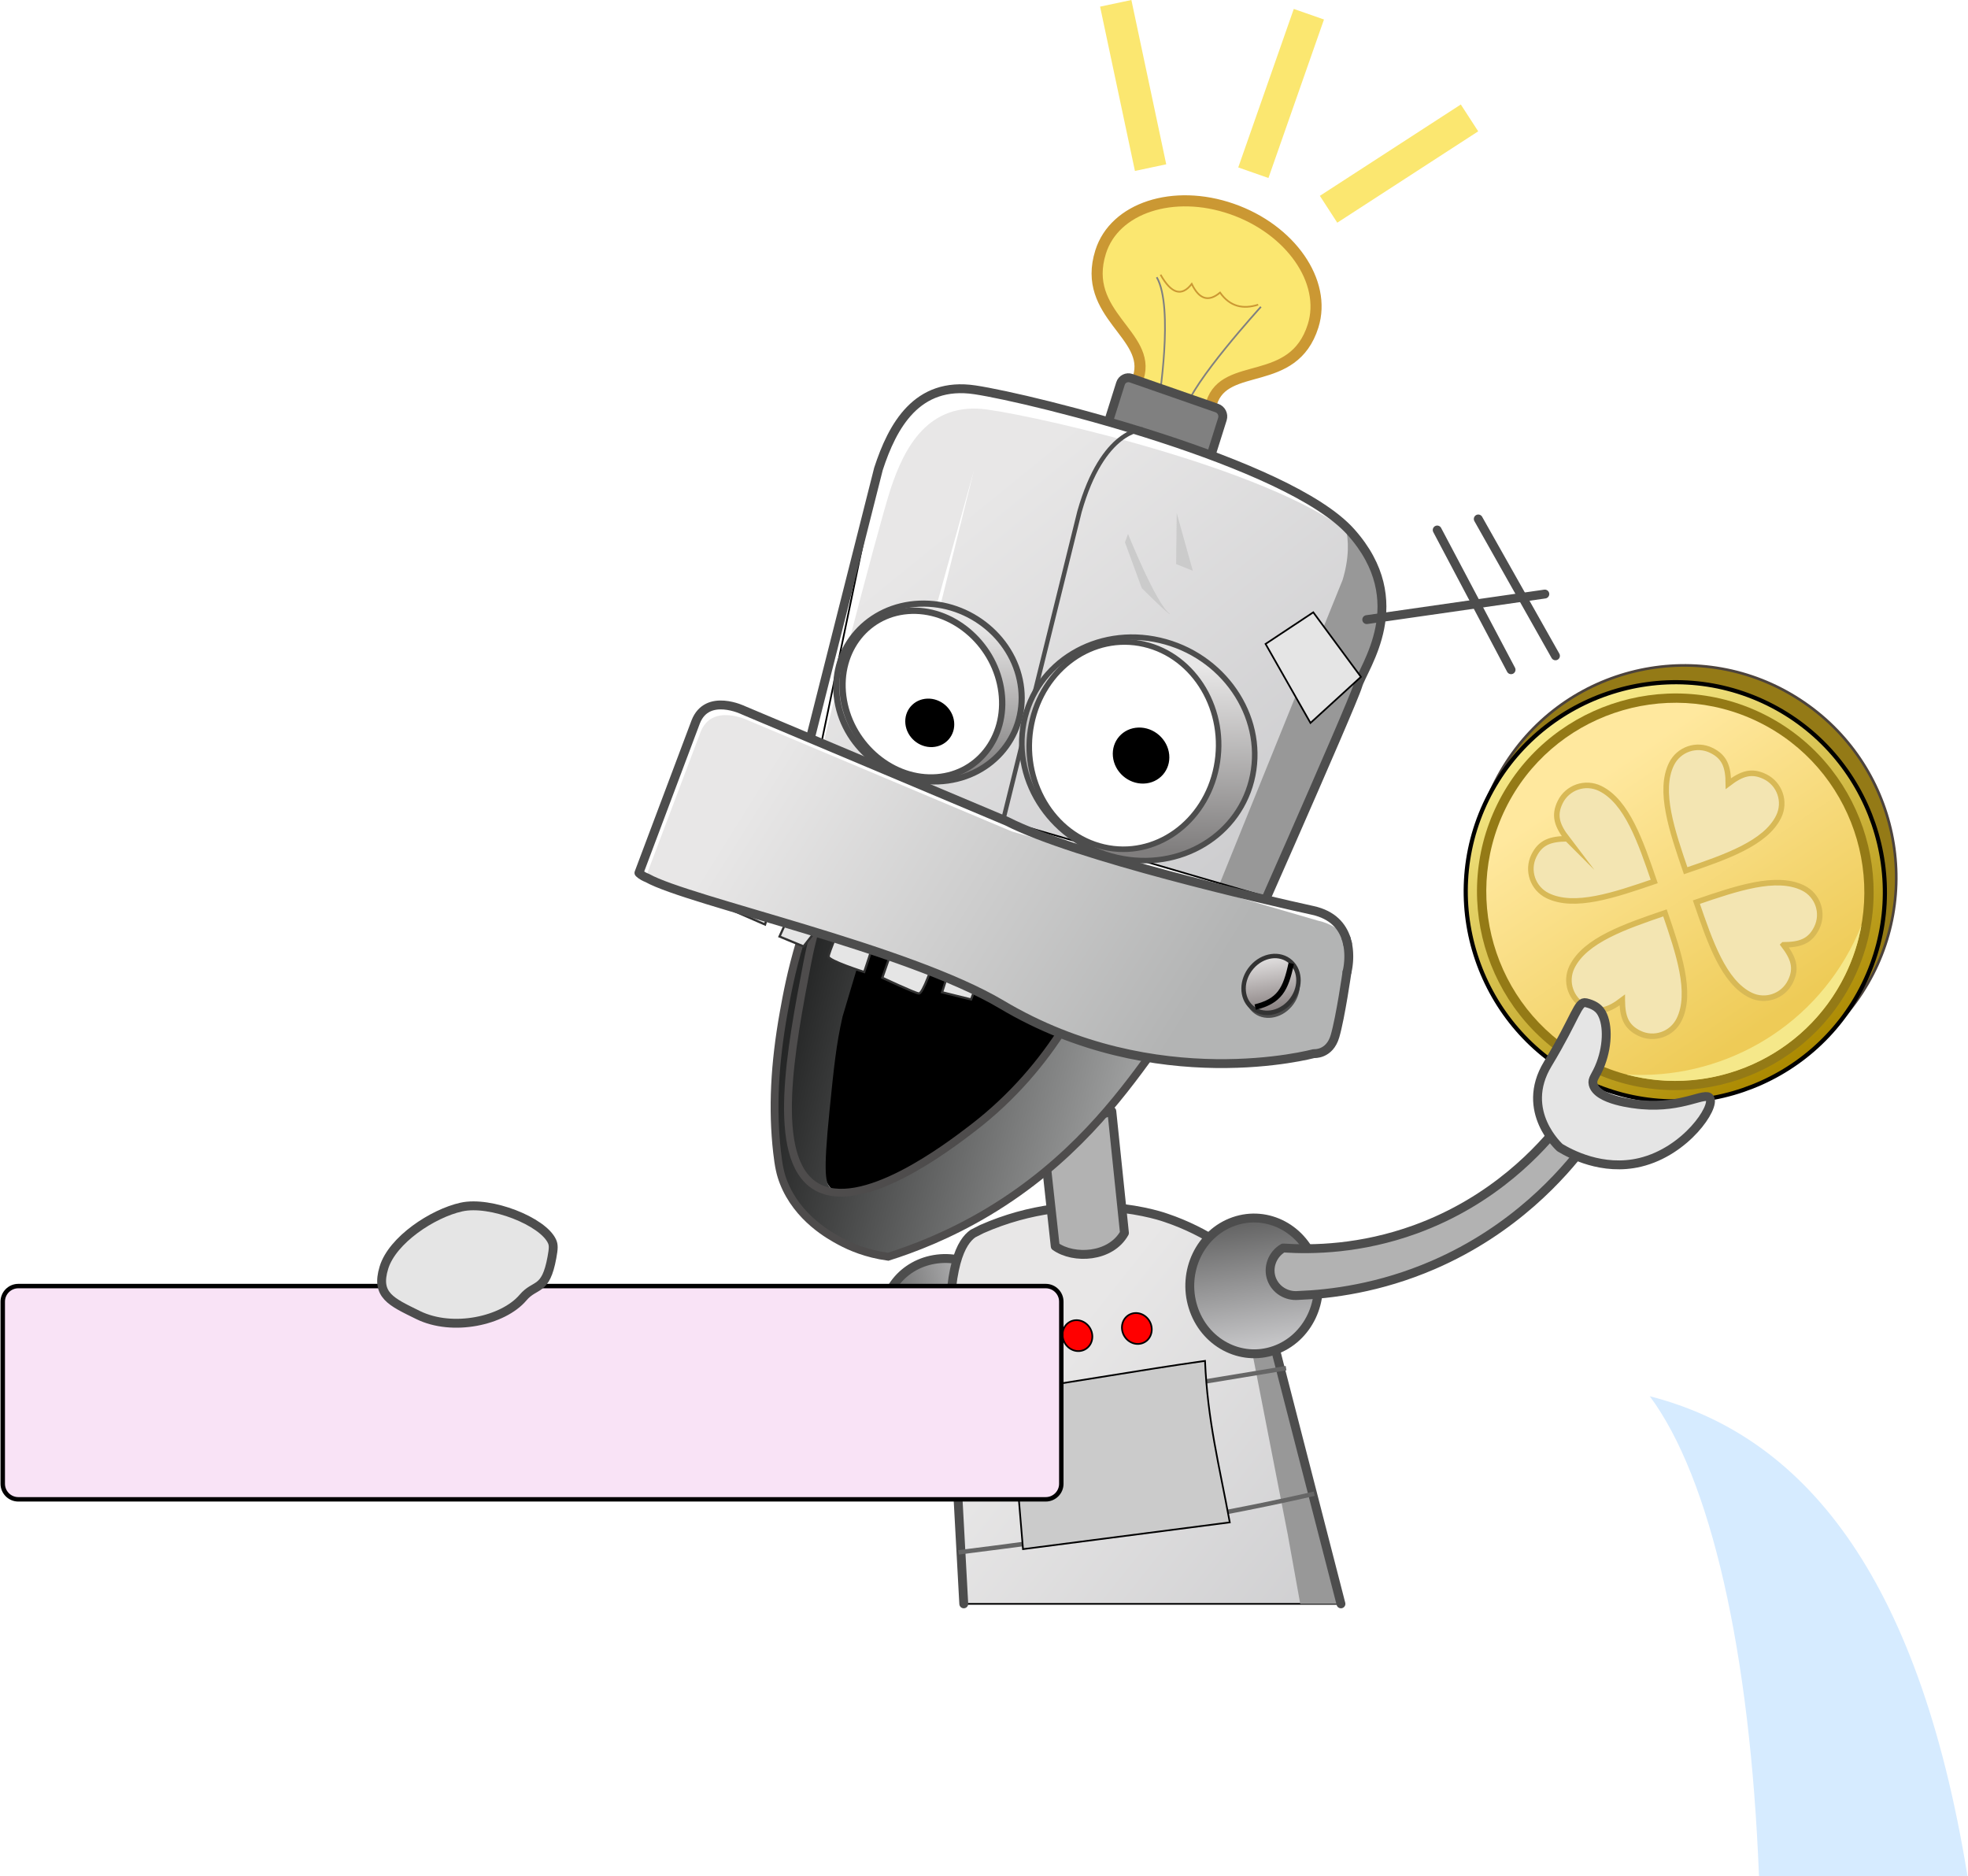 <svg xmlns="http://www.w3.org/2000/svg" xmlns:xlink="http://www.w3.org/1999/xlink" width="1047" height="998" shape-rendering="geometricPrecision" image-rendering="optimizeQuality" fill-rule="evenodd" viewBox="0 0 243919 232628"><style><![CDATA[.jl5r{stroke-miterlimit:22.926}.G4Qk{stroke-linejoin:round}.CS3Z{stroke:#4d4d4d}.sy9C{stroke-width:1101}.owfQ{fill:none}.YltB{stroke:#000}.n08y{stroke-width:210}.pTPS{fill:#fff}.aZDE{stroke-linecap:round}.YO0e{stroke-width:551}.PV1x{fill:#e5e5e5}.BbZM{stroke-width:688}]]></style><defs><linearGradient id="lnIW" x1="110079" y1="165542" x2="124882" y2="161207" xlink:href="#KSHY"><stop offset="0" stop-color="#626262"/><stop offset="1" stop-color="#cdcdcf"/></linearGradient><linearGradient id="xg5K" x1="165084" y1="204242" x2="126150" y2="173240" xlink:href="#KSHY"><stop offset="0" stop-color="#cdcdcf"/><stop offset="1" stop-color="#e8e7e7"/></linearGradient><linearGradient id="GrWz" x1="154295" y1="151262" x2="156660" y2="167970" xlink:href="#KSHY"><stop offset="0" stop-color="#626262"/><stop offset="1" stop-color="#cdcdcf"/></linearGradient><linearGradient id="vXxA" x1="147756" y1="134695" x2="99135" y2="122575" xlink:href="#KSHY"><stop offset="0" stop-color="#b3b4b4"/><stop offset="1" stop-color="#252626"/></linearGradient><linearGradient id="Nu0O" x1="153250" y1="108341" x2="117831" y2="64713" xlink:href="#KSHY"><stop offset="0" stop-color="#cdcdcf"/><stop offset="1" stop-color="#e8e7e7"/></linearGradient><linearGradient id="qcOg" x1="115106" y1="95856" x2="115163" y2="77687" xlink:href="#KSHY"><stop offset="0" stop-color="#807e7e"/><stop offset="1" stop-color="#e8e7e7"/></linearGradient><linearGradient id="Ljpo" x1="147670" y1="125321" x2="96305" y2="93219" xlink:href="#KSHY"><stop offset="0" stop-color="#b3b4b4"/><stop offset="1" stop-color="#e8e7e7"/></linearGradient><linearGradient id="bgrR" x1="158058" y1="125506" x2="156755" y2="116645" xlink:href="#KSHY"><stop offset="0" stop-color="#857d7d"/><stop offset="1" stop-color="#fff"/></linearGradient><linearGradient id="Uk3Z" x1="221511" y1="132602" x2="193866" y2="88567" xlink:href="#KSHY"><stop offset="0" stop-color="#ab8900"/><stop offset="1" stop-color="#f8eb8a"/></linearGradient><linearGradient id="tDBd" x1="218684" y1="126962" x2="198093" y2="96294" xlink:href="#KSHY"><stop offset="0" stop-color="#eecb57"/><stop offset="1" stop-color="#ffe89e"/></linearGradient><linearGradient id="COOt" x1="140911" y1="105408" x2="141238" y2="82562" xlink:href="#KSHY"><stop offset="0" stop-color="#807e7e"/><stop offset="1" stop-color="#e8e7e7"/></linearGradient><linearGradient id="KSHY" gradientUnits="userSpaceOnUse"/></defs><path d="M144558 20373l-3881 824-4322-20374 3881-823zm12674 1700l-3744-1311 6887-19655 3744 1311zm8536 5541l-2158-3329 17477-11328 2157 3328z" fill="#fbe770"/><g class="jl5r"><path fill="url(#lnIW)" d="M116168 156117c4240-514 8178 2344 8794 6384 616 4039-2322 7731-6563 8245-4240 515-8177-2343-8794-6383-616-4040 2322-7732 6563-8246z" class="G4Qk CS3Z sy9C"/><path fill="url(#xg5K)" d="M144550 151021s-10519-3554-22856 1384c-353 141-711 280-1105 562-1435 1026-3182 3901-2860 14258l1721 31657h46774l-10595-41142c-2332-2203-5993-5001-11079-6719z" class="YltB n08y"/></g><path fill="#989898" d="M153180 154655l-1318 1016c-368 681-1014 2119-869 3958 287 3643 3420 5606 3790 5829l2137 10950 2707 13871 1550 8603h4669l-9226-40423-3440-3804z"/><g class="jl5r G4Qk CS3Z sy9C"><path d="M144550 151021s-10696-3974-22856 1384l-1105 562c-1435 1026-3182 3901-2860 14258l1721 31657m46774 0l-10595-41142m0 0c-2332-2203-5993-5001-11079-6719" class="owfQ aZDE"/><path fill="url(#GrWz)" d="M147882 162082c1382 4416 5892 6820 10074 5369s6453-6207 5071-10623c-1381-4416-5892-6820-10074-5369-4182 1450-6452 6207-5071 10623z"/></g><path d="M162911 185228c-15074 3453-29620 5445-44104 7267m40610-22842l-42298 6987" stroke="#666" class="owfQ YO0e jl5r"/><g class="YltB n08y jl5r"><path fill="#cbcbcb" d="M125152 172498c8220-1158 15995-2588 24215-3745 325 7503 1765 12920 3070 20024l-25640 3318-1645-19597z"/><path d="M140313 162888c-965 282-1479 1337-1147 2358 332 1020 1384 1619 2349 1337 966-281 1479-1337 1147-2357-332-1021-1384-1619-2349-1338zm-7368 886c-965 282-1478 1337-1146 2358 332 1020 1384 1619 2349 1337s1479-1337 1146-2358c-332-1020-1383-1619-2349-1337zm-6308 1064c-988 184-1604 1183-1375 2231s1216 1749 2204 1565c989-184 1604-1184 1375-2232s-1215-1749-2204-1564z" fill="red"/></g><path fill="#b2b2b2" d="M137810 137796l1566 15094c-1701 3059-6290 3290-8585 1652l-1558-14239 8577-2507z" class="jl5r G4Qk CS3Z sy9C"/><path fill="#f9e3f6" d="M129620 159476H2202c-1060 0-1927 868-1927 1927v22590c0 1060 867 1927 1927 1927h127418c1060 0 1927-867 1927-1927v-22590c0-1059-867-1927-1927-1927z" class="jl5r YltB YO0e"/><path d="M51780 163066c-3349-1647-5284-2449-4234-5881 1046-3417 6028-6719 9614-7512 3602-797 10119 1780 11236 4270 203 453 186 875-16 1979-789 4317-2061 3183-3587 4983-2445 2882-8709 4277-13013 2161z" class="jl5r G4Qk CS3Z sy9C PV1x"/><path d="M107011 147880l-1230 366c-794 89-1888 26-2762-866-2224-2272-992-7847-87-17578 1381-14860 69-18644 2794-21711 2356-2652 5662-2441 7736-2308 3814 244 6537 2361 7841 3557 1366 4176 3112 6219 4451 7312 2804 2289 4829 1236 7292 3843 1731 1832 3188 4949 3197 7224 23 5964-9881 12958-24134 17600l-5098 2561z"/><path fill="url(#vXxA)" d="M105766 101430l-3003 7073c-3550 9069-6812 17398-6725 27649 23 2731 294 6791 1557 11716 929 1443 2957 4151 6548 6067 2308 1232 4456 1706 5927 1904 3532-997 6381-2191 8506-3216 14674-7078 22738-19540 27594-27245 2080-3301 3625-6194 4686-8312l-13857-144c-2798 7392-6495 12612-9118 15795-1571 1905-6904 8111-15772 12602-3300 1671-7201 3596-9090 2061-704-573-1033-1549-220-9615 551-5467 827-8202 1616-11687l2676-8969c1127-3098 2717-6868 4975-11003l-6300-4676z"/><g class="jl5r"><g stroke="#4e4c4c" stroke-width="971" class="owfQ"><path d="M106007 103691l-1719 3083c-927 1828-3029 6278-4255 12686-1996 10429-4609 24087 996 27598 5616 3517 16627-4939 19569-7198 10065-7729 14511-17694 16401-22938"/><path d="M150856 117066c-2846 5863-5825 10401-8143 13586-3986 5475-9876 13402-20188 19588-4890 2934-9347 4619-12455 5599-2707-367-4711-1252-5927-1904-1227-658-5303-2845-7054-7357-384-991-588-1919-788-3681-607-5348-330-10944 818-17352 375-2093 904-4996 2036-8778 1931-6453 4460-11606 6611-15337"/></g><path stroke="#333" stroke-width="275" d="M121350 121238l-988 2695-3602-888 1082-3414-2206-183s-1240 3812-1762 3744-4525-1949-4525-1949l1358-3902-2375-518-1227 3710s-4487-1422-4421-1936c68-514 1305-3491 1305-3491l-2026-787-2383 3037-2978-1225 1614-3555-2464-1157-942 3223-4454-1939 1444-3054-2348-1247-1291 3492-4078-2414 2105-4118 35228 12957-66 2919z" class="PV1x"/><path fill="#fbe770" stroke="#cb9833" stroke-width="1376" d="M152718 25917c-7275-2534-14571-151-16295 5322-2455 7791 6346 10268 4675 15573l-2419 7679 9079 3162 2419-7679c1673-5312 10137-1766 12592-9559 1724-5473-2776-11965-10051-14498z"/><path stroke="gray" d="M156299 38046s-8626 9480-9318 12683c-693 3203-3379-741-3379-741s1946-11876-224-15614" class="owfQ n08y"/><path fill="gray" d="M150842 50602l-10635-3704c-551-192-1145 107-1320 664l-2176 6904c-175 556 132 1169 683 1361l10636 3704c551 192 1145-107 1321-664l2174-6903c176-557-131-1170-683-1362z" class="G4Qk CS3Z sy9C"/><path d="M99478 103252l9395-45108c920-2875 2631-7481 6686-9244 1454-632 3188-874 5272-561 7204 1083 38854 8958 46613 17619 7759 8660 1555 16744 870 19080-684 2335-16062 36989-16062 36989l-54623-19433 1849 658z" class="YltB n08y pTPS"/></g><path fill="url(#Nu0O)" d="M168274 66951c6459 8278 698 15841 40 18087-684 2335-16062 36989-16062 36989l-52774-18775c1614-8305 9356-37883 10874-42542 1742-5344 4761-10921 11982-9931 6997 959 36929 7785 45940 16172z"/><path d="M111682 94687l9042-36416-9946 35970z" class="pTPS"/><path fill="#989898" d="M166777 65270l667 688c7759 8660 1555 16744 870 19080-600 2047-12488 28923-15414 35529l-4847-3241 18383-45429c815-2727 779-4910 341-6627z"/><g class="CS3Z jl5r"><path d="M97629 102594l11244-44450c1740-5335 4755-10887 11958-9805 7204 1083 38854 8958 46613 17619 7759 8660 1555 16744 870 19080-684 2335-16062 36989-16062 36989m0 0l-54623-19433" class="G4Qk sy9C owfQ aZDE"/><path d="M141635 53251s-4922-85-7838 10211l-10151 41020" class="owfQ YO0e"/><g class="G4Qk"><path fill="url(#qcOg)" stroke-width="760" d="M113954 74857c-6316 258-10906 5400-10252 11485s6303 10808 12619 10550 10906-5401 10252-11485c-653-6085-6303-10809-12619-10550z"/><path stroke-width="784" d="M113001 75734c-5420 140-9225 4881-8499 10590s5708 10223 11128 10083 9225-4881 8499-10589c-726-5710-5708-10224-11128-10084z" class="pTPS"/></g></g><g class="YltB jl5r"><path stroke-width="231" d="M114923 86748c-1606 66-2768 1412-2596 3007 171 1596 1611 2836 3216 2770s2768-1412 2596-3007c-171-1596-1611-2836-3216-2770z"/><path d="M166975 120533s1682-6341-4247-7641l-37924-11050-32651-13753s-4519-2234-5946 1430l-7039 18720s539 645 2012 899c6738 1161 27035 4574 40650 12432 23148 13359 41029 9079 41029 9079s1942 177 2626-2159c684-2335 1490-7957 1490-7957z" class="n08y pTPS"/></g><path fill="url(#Ljpo)" d="M166975 120533s560-2112-105-4148c-659-994-1754-1842-3538-2233l-37924-11050-32651-13754s-4519-2233-5946 1430l-6794 17987c4611 2838 32250 8722 44139 15800 19159 11408 38703 6084 38703 6084s1942 177 2626-2159c684-2335 1490-7957 1490-7957z"/><g class="jl5r G4Qk CS3Z sy9C owfQ aZDE"><path d="M166975 120533s-806 5622-1490 7957c-684 2336-2626 2159-2626 2159s-19544 5324-38703-6084c-11733-6986-38803-12807-43943-15686-750-287-1045-640-1045-640l7039-18720c1427-3664 5946-1430 5946-1430l32651 13753c8564 4363 31996 9750 37924 11050 2508 550 3653 2000 4141 3492"/><path d="M166869 116384l1 1 44 143 53 189m0 0l37 145m0 0l2 9m0 0c13 53 24 105 35 157m0 0l2 8 3 17m0 0l56 306m0 0l2 12m0 0l41 301m0 0l2 14 2 23m0 0l25 274m0 0l1 19v1l9 141 1 13v4l6 152m0 0c4 95 5 188 5 279m0 0v13l-2 139v4 10l-4 127v2l-1 31-3 78-1 27-8 125v7l-9 127-1 13-6 72-4 37-3 32-7 68-2 18-5 48-7 64v1l-8 62-6 45-2 16-8 59-3 27-5 30-8 55-2 11-14 89v3l-9 49-5 31-3 15-8 45-3 17-5 24-7 40-1 5-6 32-7 31v4l-7 32-4 18-11 48-3 16-5 21v2l-4 17-4 14v3l-4 13-1 6-1 5-2 7-1 2v3l-1 1"/><path d="M167006 116871c13,52 24,105 35,157"/></g><path fill="#4d4d4d" d="M160146 119886c-1318-1177-3473-873-4815 679s-1362 3763-44 4939c1317 1177 3473 873 4814-679 1342-1551 1362-3763 45-4939z"/><g class="jl5r"><path fill="url(#bgrR)" stroke="#333" d="M159982 119262c-1317-1177-3473-873-4814 679-1342 1552-1362 3763-45 4939 1318 1177 3473 873 4815-679 1342-1551 1362-3763 44-4939z" class="YO0e"/><g class="YltB"><path d="M168700 83934l-5907-8005-5918 3921 5571 9796z" class="n08y PV1x"/><path d="M160062 119463c-692 3244-1453 4669-4471 5419" class="owfQ BbZM"/></g><path d="M169424 76834l22083-3170" class="G4Qk CS3Z sy9C owfQ aZDE"/></g><path d="M145858 63623l1995 7148-2067-826zm-857 12488c-1644-1107-5182-9897-5182-9897l-379 1035 2084 5676s3588 3583 3477 3186z" fill="#cbcbcb"/><path d="M183253 64352l9573 16972m-14666-15603l9160 17328" class="jl5r G4Qk CS3Z sy9C owfQ aZDE"/><path stroke="#cb9833" d="M155962 37782c-1876 594-3495 251-4730-1503-1434 1212-2600 830-3511-1073-1254 1619-2544 1213-3867-1144" class="jl5r owfQ n08y"/><path fill="#b2b2b2" d="M159053 154755c3630 238 9622 149 16398-2312 9850-3578 15655-10097 18064-13166l2975 2727c-2742 3622-8744 10500-18837 14861-6676 2884-12722 3622-16731 3775-1444 133-2796-709-3289-2021-533-1419 58-3072 1420-3864z" class="jl5r G4Qk CS3Z sy9C"/><path fill="#947a16" stroke="#4c433d" stroke-width="328" d="M223130 86765c12168 7913 15617 24192 7704 36360s-24192 15617-36360 7704-15617-24192-7704-36360 24192-15617 36360-7704z" class="jl5r"/><path fill="url(#Uk3Z)" stroke-width="516" d="M231030 122031c-6304 12857-21931 18200-34788 11896-12856-6304-18200-21931-11896-34788 6305-12856 21932-18200 34789-11896 12856 6304 18200 21932 11895 34788z" class="jl5r YltB"/><path fill="#947a16" d="M229777 121417c-5965 12166-20754 17223-32920 11257-12167-5966-17224-20754-11258-32921 5966-12166 20755-17223 32921-11257s17223 20754 11257 32921z"/><path fill="url(#tDBd)" d="M228742 120909c-5686 11597-19782 16417-31378 10730-11596-5686-16416-19782-10730-31378 5687-11596 19782-16416 31379-10730 11596 5686 16416 19782 10729 31378z"/><path d="M194274 104007c-2068 17-3306 440-4121 2101-900 1835-141 4053 1693 4953 3323 1629 8276-64 13228-1758-1694-4952-3387-9905-6710-11534-1834-900-4053-141-4952 1693-815 1662-392 2900 862 4545zm6837 19993c16 2068 439 3306 2101 4121 1834 899 4052 141 4952-1693 1629-3323-64-8276-1758-13228-4952 1693-9904 3387-11534 6710-899 1834-140 4053 1694 4952 1661 815 2899 392 4545-862zm19992-6837c2069-16 3307-439 4121-2101 900-1834 141-4053-1693-4952-3323-1629-8275 64-13228 1757 1694 4953 3387 9905 6710 11535 1834 899 4053 141 4952-1694 815-1661 392-2899-862-4545zm-6837-19992c-16-2069-439-3307-2100-4121-1835-900-4053-141-4953 1693-1629 3323 64 8275 1758 13228 4952-1694 9905-3387 11534-6710 899-1835 141-4053-1694-4953-1661-814-2899-391-4545 863z" fill="#f3e5b2" stroke="#d8b956" class="jl5r BbZM"/><path fill="#f5e88a" d="M201630 133241c10609 2849 22094-2097 27113-12332 987-2012 1658-4097 2035-6198-282 708-593 1412-935 2109-5388 10988-16715 17118-28213 16421z"/><g class="jl5r G4Qk CS3Z"><path d="M193382 142311s-5067-4491-1521-10366c3547-5874 3729-7844 4755-7601 888 210 1445 569 1781 1032 948 1309 976 4082 33 6553-600 1571-1100 1819-933 2520 481 2013 5204 2472 6035 2544 5129 443 7874-1644 8427-830 738 1089-2951 6604-8620 7969-4715 1135-8751-1094-9957-1821z" class="sy9C PV1x"/><g class="BbZM"><path fill="url(#COOt)" d="M143761 79403c-7839-1808-15389 2753-16864 10187s3684 14926 11523 16733 15389-2754 16864-10188-3684-14925-11523-16732z"/><path d="M141810 79887c-6337-1461-12591 2984-13968 9927-1378 6944 2642 13757 8978 15218 6337 1461 12591-2984 13968-9928 1378-6943-2642-13756-8978-15217z" class="pTPS"/></g></g><path d="M134880 83018l-1445 4165 12382 8044 1334-6728z" class="pTPS"/><path stroke-width="268" d="M141114 90353c-1855 56-3213 1596-3035 3441 178 1844 1825 3294 3680 3238 1854-56 3214-1597 3035-3441-178-1844-1826-3294-3680-3238z" class="jl5r YltB"/><path fill="#d6ebff" d="M243919 232628c-6135-37852-20688-54703-39398-59491 7541 10143 12449 31546 13543 59491h25855z"/></svg>